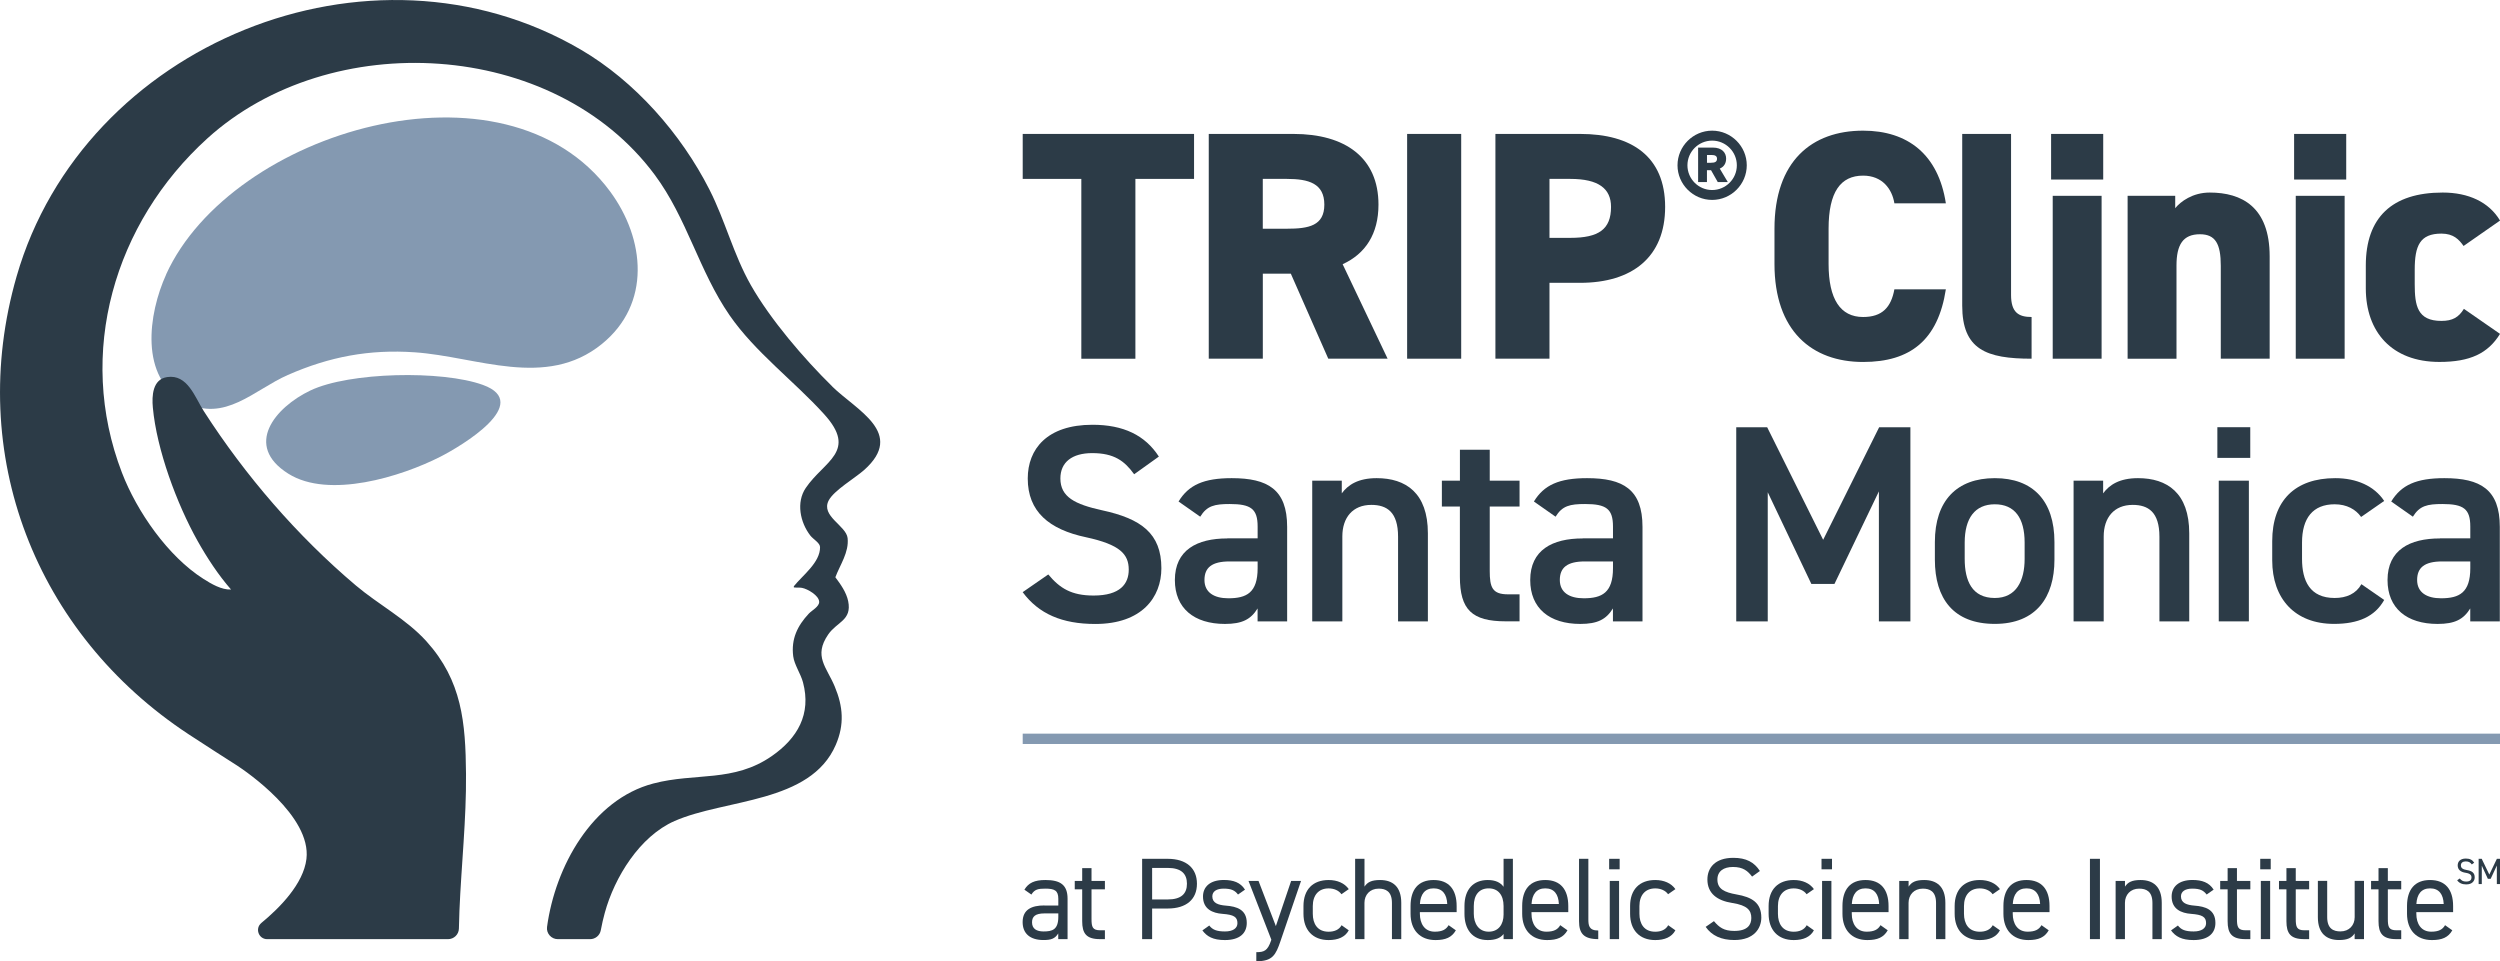 <?xml version="1.0" encoding="UTF-8"?>
<svg id="Layer_2" data-name="Layer 2" xmlns="http://www.w3.org/2000/svg" viewBox="0 0 664.9 255.66">
  <defs>
    <style>
      .cls-1 {
        fill: #2c3b47;
      }

      .cls-2 {
        fill: #8499b1;
      }
    </style>
  </defs>
  <g id="Layer_1-2" data-name="Layer 1">
    <g>
      <g>
        <g>
          <path class="cls-1" d="M277.79,240.83h3.68v-1.8c0-2.2-1.02-2.69-3.44-2.69-1.86,0-2.85.15-3.72,1.58l-1.86-1.3c1.08-1.8,2.66-2.57,5.6-2.57,3.93,0,5.88,1.27,5.88,4.98v10.74h-2.48v-1.52c-.87,1.42-1.92,1.76-3.93,1.76-3.59,0-5.54-1.76-5.54-4.77,0-3.34,2.38-4.43,5.79-4.43ZM281.47,242.93h-3.68c-2.45,0-3.31.84-3.31,2.38,0,1.73,1.24,2.42,3.06,2.42,2.29,0,3.93-.43,3.93-3.9v-.9Z"/>
          <path class="cls-1" d="M285.84,234.29h1.98v-3.41h2.48v3.41h3.56v2.23h-3.56v7.87c0,2.14.25,3.03,2.32,3.03h1.24v2.35h-1.33c-3.65,0-4.71-1.55-4.71-4.77v-8.48h-1.98v-2.23Z"/>
          <path class="cls-1" d="M306.42,241.63v8.14h-2.66v-21.36h6.81c4.92,0,7.77,2.48,7.77,6.63s-2.82,6.59-7.77,6.59h-4.15ZM310.57,239.22c3.62,0,5.11-1.55,5.11-4.18s-1.49-4.21-5.11-4.21h-4.15v8.39h4.15Z"/>
          <path class="cls-1" d="M329.27,237.92c-.84-1.08-1.7-1.58-3.84-1.58-1.83,0-3,.71-3,2.07,0,1.76,1.55,2.29,3.59,2.45,2.91.22,5.57,1.05,5.57,4.61,0,2.69-1.83,4.55-5.82,4.55-3.16,0-4.8-.96-5.98-2.57l1.83-1.3c.84,1.11,1.95,1.58,4.18,1.58,2.07,0,3.31-.81,3.31-2.2,0-1.67-.99-2.26-3.99-2.48-2.6-.19-5.17-1.24-5.17-4.61,0-2.57,1.86-4.4,5.54-4.4,2.51,0,4.43.65,5.63,2.57l-1.86,1.3Z"/>
          <path class="cls-1" d="M338.13,249.93l-6.07-15.63h2.66l4.61,12.01,4.06-12.01h2.63l-5.45,15.97c-1.27,3.72-2.1,5.39-6.44,5.39v-2.42c2.04,0,3-.34,3.93-3.1l.06-.22Z"/>
          <path class="cls-1" d="M358.72,247.42c-.96,1.8-2.85,2.6-5.36,2.6-4.24,0-6.69-2.72-6.69-7v-2.04c0-4.4,2.51-6.93,6.69-6.93,2.32,0,4.24.84,5.36,2.42l-1.95,1.36c-.68-.99-1.98-1.55-3.41-1.55-2.66,0-4.21,1.8-4.21,4.71v2.04c0,2.66,1.24,4.77,4.21,4.77,1.46,0,2.79-.49,3.44-1.73l1.92,1.36Z"/>
          <path class="cls-1" d="M360.42,228.41h2.48v7.4c.77-1.18,1.86-1.76,4.15-1.76,3.31,0,5.63,1.73,5.63,6.07v9.66h-2.48v-9.63c0-3.13-1.7-3.81-3.53-3.81-2.32,0-3.78,1.64-3.78,3.78v9.66h-2.48v-21.36Z"/>
          <path class="cls-1" d="M387.2,247.42c-1.08,1.89-2.72,2.6-5.42,2.6-4.15,0-6.63-2.69-6.63-7v-2.04c0-4.4,2.07-6.93,6.13-6.93s6.13,2.51,6.13,6.93v1.61h-9.78v.43c0,2.66,1.27,4.77,3.96,4.77,2.01,0,3.03-.59,3.68-1.73l1.92,1.36ZM377.63,240.42h7.28c-.12-2.6-1.27-4.15-3.62-4.15s-3.5,1.58-3.65,4.15Z"/>
          <path class="cls-1" d="M399.89,228.41h2.48v21.36h-2.48v-1.36c-.84,1.08-2.17,1.61-4.21,1.61-4.21,0-6.19-2.97-6.19-7v-2.04c0-4.43,2.35-6.93,6.19-6.93,2.04,0,3.37.65,4.21,1.8v-7.43ZM399.89,243.24v-2.26c0-2.91-1.42-4.71-3.96-4.71s-3.96,1.76-3.96,4.71v2.04c0,2.63,1.33,4.77,3.96,4.77s3.96-1.98,3.96-4.55Z"/>
          <path class="cls-1" d="M416.89,247.42c-1.08,1.89-2.72,2.6-5.42,2.6-4.15,0-6.63-2.69-6.63-7v-2.04c0-4.4,2.07-6.93,6.13-6.93s6.13,2.51,6.13,6.93v1.61h-9.78v.43c0,2.66,1.27,4.77,3.96,4.77,2.01,0,3.03-.59,3.68-1.73l1.92,1.36ZM407.32,240.42h7.28c-.12-2.6-1.27-4.15-3.62-4.15s-3.5,1.58-3.65,4.15Z"/>
          <path class="cls-1" d="M419.96,228.41h2.48v15.98c0,1.67.09,3.09,2.63,3.09v2.29c-3.9,0-5.11-1.55-5.11-4.77v-16.59Z"/>
          <path class="cls-1" d="M427.97,228.41h2.79v2.79h-2.79v-2.79ZM428.13,234.29h2.48v15.48h-2.48v-15.48Z"/>
          <path class="cls-1" d="M445.59,247.42c-.96,1.8-2.85,2.6-5.36,2.6-4.24,0-6.69-2.72-6.69-7v-2.04c0-4.4,2.51-6.93,6.69-6.93,2.32,0,4.24.84,5.36,2.42l-1.95,1.36c-.68-.99-1.98-1.55-3.41-1.55-2.66,0-4.21,1.8-4.21,4.71v2.04c0,2.66,1.24,4.77,4.21,4.77,1.46,0,2.79-.49,3.44-1.73l1.92,1.36Z"/>
          <path class="cls-1" d="M465.99,233.15c-1.14-1.49-2.38-2.57-5.08-2.57-2.48,0-4.15,1.11-4.15,3.34,0,2.54,1.92,3.4,5.05,3.96,4.12.71,6.63,2.2,6.63,6.16,0,2.79-1.86,5.97-7.18,5.97-3.47,0-6.01-1.18-7.62-3.5l2.2-1.52c1.39,1.64,2.63,2.6,5.42,2.6,3.5,0,4.52-1.61,4.52-3.44,0-2.01-1.02-3.37-5.05-3.99-4.03-.62-6.63-2.54-6.63-6.25,0-3.07,2.01-5.76,6.9-5.76,3.41,0,5.54,1.14,7.06,3.5l-2.07,1.49Z"/>
          <path class="cls-1" d="M482.43,247.42c-.96,1.8-2.85,2.6-5.36,2.6-4.24,0-6.69-2.72-6.69-7v-2.04c0-4.4,2.51-6.93,6.69-6.93,2.32,0,4.24.84,5.36,2.42l-1.95,1.36c-.68-.99-1.98-1.55-3.41-1.55-2.66,0-4.21,1.8-4.21,4.71v2.04c0,2.66,1.24,4.77,4.21,4.77,1.46,0,2.79-.49,3.44-1.73l1.92,1.36Z"/>
          <path class="cls-1" d="M484.45,228.41h2.79v2.79h-2.79v-2.79ZM484.6,234.29h2.48v15.48h-2.48v-15.48Z"/>
          <path class="cls-1" d="M502.06,247.42c-1.08,1.89-2.72,2.6-5.42,2.6-4.15,0-6.62-2.69-6.62-7v-2.04c0-4.4,2.07-6.93,6.13-6.93s6.13,2.51,6.13,6.93v1.61h-9.78v.43c0,2.66,1.27,4.77,3.96,4.77,2.01,0,3.03-.59,3.68-1.73l1.92,1.36ZM492.5,240.42h7.28c-.12-2.6-1.27-4.15-3.62-4.15s-3.5,1.58-3.65,4.15Z"/>
          <path class="cls-1" d="M505.13,234.29h2.48v1.52c.77-1.18,1.86-1.76,4.15-1.76,3.31,0,5.63,1.73,5.63,6.07v9.66h-2.48v-9.63c0-3.13-1.7-3.81-3.53-3.81-2.32,0-3.78,1.64-3.78,3.78v9.66h-2.48v-15.48Z"/>
          <path class="cls-1" d="M531.91,247.42c-.96,1.8-2.85,2.6-5.36,2.6-4.24,0-6.69-2.72-6.69-7v-2.04c0-4.4,2.51-6.93,6.69-6.93,2.32,0,4.24.84,5.36,2.42l-1.95,1.36c-.68-.99-1.98-1.55-3.41-1.55-2.66,0-4.21,1.8-4.21,4.71v2.04c0,2.66,1.24,4.77,4.21,4.77,1.46,0,2.79-.49,3.44-1.73l1.92,1.36Z"/>
          <path class="cls-1" d="M544.88,247.42c-1.08,1.89-2.72,2.6-5.42,2.6-4.15,0-6.63-2.69-6.63-7v-2.04c0-4.4,2.07-6.93,6.13-6.93s6.13,2.51,6.13,6.93v1.61h-9.78v.43c0,2.66,1.27,4.77,3.96,4.77,2.01,0,3.03-.59,3.68-1.73l1.92,1.36ZM535.31,240.42h7.28c-.12-2.6-1.27-4.15-3.62-4.15s-3.5,1.58-3.65,4.15Z"/>
          <path class="cls-1" d="M558.5,249.77h-2.66v-21.36h2.66v21.36Z"/>
          <path class="cls-1" d="M562.68,234.29h2.48v1.52c.77-1.18,1.86-1.76,4.15-1.76,3.31,0,5.63,1.73,5.63,6.07v9.66h-2.48v-9.63c0-3.13-1.7-3.81-3.53-3.81-2.32,0-3.78,1.64-3.78,3.78v9.66h-2.48v-15.48Z"/>
          <path class="cls-1" d="M586.89,237.92c-.84-1.08-1.7-1.58-3.84-1.58-1.83,0-3,.71-3,2.07,0,1.76,1.55,2.29,3.59,2.45,2.91.22,5.57,1.05,5.57,4.61,0,2.69-1.83,4.55-5.82,4.55-3.16,0-4.8-.96-5.98-2.57l1.83-1.3c.84,1.11,1.95,1.58,4.18,1.58,2.07,0,3.31-.81,3.31-2.2,0-1.67-.99-2.26-3.99-2.48-2.6-.19-5.17-1.24-5.17-4.61,0-2.57,1.86-4.4,5.54-4.4,2.51,0,4.43.65,5.63,2.57l-1.86,1.3Z"/>
          <path class="cls-1" d="M590.48,234.29h1.98v-3.41h2.48v3.41h3.56v2.23h-3.56v7.87c0,2.14.25,3.03,2.32,3.03h1.24v2.35h-1.33c-3.65,0-4.71-1.55-4.71-4.77v-8.48h-1.98v-2.23Z"/>
          <path class="cls-1" d="M601.13,228.41h2.79v2.79h-2.79v-2.79ZM601.29,234.29h2.48v15.48h-2.48v-15.48Z"/>
          <path class="cls-1" d="M606.12,234.29h1.98v-3.41h2.48v3.41h3.56v2.23h-3.56v7.87c0,2.14.25,3.03,2.32,3.03h1.24v2.35h-1.33c-3.65,0-4.71-1.55-4.71-4.77v-8.48h-1.98v-2.23Z"/>
          <path class="cls-1" d="M628.72,249.77h-2.48v-1.52c-.77,1.18-1.86,1.76-4.15,1.76-3.31,0-5.63-1.73-5.63-6.07v-9.66h2.48v9.63c0,3.13,1.7,3.81,3.53,3.81,2.32,0,3.78-1.64,3.78-3.78v-9.66h2.48v15.48Z"/>
          <path class="cls-1" d="M630.61,234.29h1.98v-3.41h2.48v3.41h3.56v2.23h-3.56v7.87c0,2.14.25,3.03,2.32,3.03h1.24v2.35h-1.33c-3.65,0-4.71-1.55-4.71-4.77v-8.48h-1.98v-2.23Z"/>
          <path class="cls-1" d="M652.22,247.42c-1.08,1.89-2.72,2.6-5.42,2.6-4.15,0-6.63-2.69-6.63-7v-2.04c0-4.4,2.07-6.93,6.13-6.93s6.13,2.51,6.13,6.93v1.61h-9.78v.43c0,2.66,1.27,4.77,3.96,4.77,2.01,0,3.03-.59,3.68-1.73l1.92,1.36ZM642.65,240.42h7.28c-.12-2.6-1.27-4.15-3.62-4.15s-3.5,1.58-3.65,4.15Z"/>
        </g>
        <g>
          <path class="cls-1" d="M657.41,229.91c-.36-.47-.75-.81-1.6-.81-.78,0-1.31.35-1.31,1.05,0,.8.6,1.07,1.59,1.25,1.3.22,2.08.69,2.08,1.94,0,.88-.58,1.88-2.26,1.88-1.09,0-1.89-.37-2.4-1.1l.69-.48c.44.52.83.82,1.7.82,1.1,0,1.42-.51,1.42-1.08,0-.63-.32-1.06-1.59-1.26-1.27-.19-2.08-.8-2.08-1.97,0-.96.63-1.81,2.17-1.81,1.07,0,1.74.36,2.22,1.1l-.65.47Z"/>
          <path class="cls-1" d="M662.06,232.6l2.01-4.19h.83v6.72h-.84v-4.93l-1.64,3.53h-.75l-1.61-3.5v4.9h-.84v-6.72h.82l2.02,4.19Z"/>
        </g>
      </g>
      <g>
        <path class="cls-2" d="M44.18,72.98c17.37-38.19,90.24-59.79,118.09-22.05,9.32,12.64,10.97,29.91-2.22,40.58-14.88,12.04-33.15,3.33-49.76,2.19-12.05-.83-22.62,1.15-33.74,6.03-8.94,3.92-16.83,12.81-27.37,7.22-12.21-6.48-9.74-23.5-4.98-33.97Z"/>
        <path class="cls-2" d="M82.56,103.85c10.32-4.92,35.05-5.41,45.87-1.48,13.39,4.86-5.73,16.25-11.27,19.08-10.46,5.33-29.69,11.31-40.47,4.54-11.95-7.5-3.55-17.65,5.87-22.14Z"/>
      </g>
      <path class="cls-1" d="M221.35,102.78c-7.54-7.39-16.45-17.8-21.65-26.94-4.64-8.17-6.81-17.14-11.02-25.42-7.54-14.84-19.82-28.82-34.24-37.24C98.44-19.53,22.22,11.69,4.42,73.5c-13.64,47.35,5.07,95.01,45.7,121.76,5.31,3.5,9.21,5.94,12.99,8.38,2.21,1.45,19.77,13.36,18.39,24.81-.8,6.62-7.09,12.98-11.98,17.01-1.77,1.46-.75,4.32,1.54,4.32h48.1c1.57,0,2.86-1.25,2.89-2.82.03-1.57.08-3.14.14-4.7.5-12.03,1.86-24.45,1.75-36.45-.12-13.58-1.04-24.74-10.53-35.25-5.34-5.91-12.72-9.74-18.77-14.85-15.59-13.19-29.38-29.17-40.43-46.35-2.37-3.68-4.3-9.91-9.78-9.07-3.86.59-4.07,5-3.78,8.1,1.03,11.22,6.38,25.62,11.87,35.42,2.5,4.47,5.56,9.14,8.93,12.98-2.51.12-5.26-1.5-7.36-2.84-9.43-6-17.68-17.89-21.66-28.24-12.24-31.84-2.03-66.46,22.72-88.9,32.74-29.67,92.11-26.47,118.98,9.68,8.6,11.57,11.77,25.57,19.91,37.36,6.77,9.8,17.07,17.41,25.13,26.29,9.04,9.95,0,12.44-4.88,19.65-2.58,3.82-1.49,9.14,1.22,12.64.78,1,2.57,1.95,2.59,3.07.07,4.1-4.7,7.56-6.97,10.42-.04.45.02.29.32.33.6.08,1.17-.03,1.86.1,1.5.29,4.5,2.02,4.56,3.7.05,1.28-1.96,2.31-2.74,3.13-3.05,3.25-4.74,6.77-4.17,11.34.28,2.25,1.99,4.65,2.6,6.94,2.27,8.48-1.47,14.88-8.27,19.61-10.19,7.09-20.35,4.37-31.53,7.31-16.26,4.26-26.1,22.12-28.27,38.15-.23,1.72,1.14,3.25,2.87,3.25h8.58c1.39,0,2.59-.99,2.84-2.35.31-1.65.68-3.25,1.07-4.66,2.59-9.46,9.29-20.34,18.55-24.41,13.48-5.92,36.16-4.67,42.88-20.25,2.33-5.4,1.96-10.19-.28-15.54-2.16-5.17-5.7-8.03-1.74-13.81,2.34-3.41,6.36-3.75,5.32-8.87-.48-2.35-2-4.48-3.41-6.36,1.25-3.33,3.66-6.64,3.26-10.41-.35-3.32-7.22-5.85-5.03-10.02,1.4-2.68,6.97-5.92,9.42-8.09,11.05-9.84-2.02-15.87-8.5-22.23Z"/>
      <g>
        <path class="cls-1" d="M317.57,35.62v11.96h-15.6v47.83h-14.38v-47.83h-15.59v-11.96h45.57Z"/>
        <path class="cls-1" d="M353.27,95.4l-9.96-22.61h-7.45v22.61h-14.38v-59.78h22.53c13.78,0,22.61,6.32,22.61,18.8,0,7.8-3.47,13.08-9.53,15.85l11.96,25.13h-15.77ZM342.26,60.83c5.8,0,9.96-.78,9.96-6.41s-4.16-6.84-9.96-6.84h-6.41v13.26h6.41Z"/>
        <path class="cls-1" d="M388.62,95.4h-14.38v-59.78h14.38v59.78Z"/>
        <path class="cls-1" d="M412.1,75.21v20.19h-14.38v-59.78h22.53c13.78,0,22.61,6.06,22.61,19.41s-8.75,20.19-22.61,20.19h-8.14ZM417.64,63.26c7.54,0,10.83-2.25,10.83-8.23,0-4.85-3.29-7.45-10.83-7.45h-5.54v15.68h5.54Z"/>
        <path class="cls-1" d="M503.83,54.07c-.61-3.81-3.21-7.36-8.32-7.36-5.98,0-9.18,4.33-9.18,14.12v9.36c0,9.36,3.12,14.12,9.18,14.12,5.11,0,7.45-2.6,8.32-7.36h13.69c-2.08,13.43-9.36,19.32-22.01,19.32-13.6,0-23.57-8.23-23.57-26.08v-9.36c0-18.02,9.96-26.08,23.57-26.08,11.87,0,20.01,6.32,22.01,19.32h-13.69Z"/>
        <path class="cls-1" d="M521.86,35.62h13v42.8c0,4.68,1.99,5.89,5.46,5.89v11.09c-12.04,0-18.45-2.43-18.45-14.12v-45.66Z"/>
        <path class="cls-1" d="M545.51,35.62h13.86v12.13h-13.86v-12.13ZM545.94,52.08h13v43.32h-13v-43.32Z"/>
        <path class="cls-1" d="M565.87,52.08h12.65v3.29c1.39-1.73,4.59-4.16,9.18-4.16,8.49,0,15.94,3.81,15.94,16.98v27.2h-13v-24.69c0-5.8-1.39-8.4-5.54-8.4-4.51,0-6.24,2.77-6.24,8.32v24.78h-13v-43.32Z"/>
        <path class="cls-1" d="M610.14,35.62h13.86v12.13h-13.86v-12.13ZM610.58,52.08h13v43.32h-13v-43.32Z"/>
        <path class="cls-1" d="M664.9,88.81c-3.21,5.2-7.97,7.45-16.11,7.45-12.65,0-19.58-7.97-19.58-19.58v-6.06c0-12.74,6.93-19.41,20.45-19.41,6.84,0,12.3,2.51,15.25,7.45l-9.7,6.76c-1.21-1.73-2.69-3.29-5.89-3.29-5.72,0-7.1,3.21-7.1,9.62v3.81c0,5.72.69,9.79,7.1,9.79,2.95,0,4.59-.95,5.98-3.21l9.62,6.67Z"/>
        <path class="cls-1" d="M455.36,34.75c5.06,0,9.21,4.15,9.21,9.21s-4.15,9.21-9.21,9.21-9.21-4.15-9.21-9.21,4.15-9.21,9.21-9.21ZM455.36,50.54c3.62,0,6.57-2.95,6.57-6.57s-2.95-6.57-6.57-6.57-6.57,2.95-6.57,6.57,2.95,6.57,6.57,6.57ZM451.63,48.43v-9.18h3.9c2.53,0,3.55,1.44,3.55,2.92,0,1.34-.63,2.21-1.69,2.67l2.14,3.59h-2.67l-1.79-3.16h-1.09v3.16h-2.36ZM455.04,43.29c1.12,0,1.62-.28,1.62-1.09,0-.7-.53-.98-1.44-.98h-1.23v2.07h1.05Z"/>
      </g>
      <g>
        <path class="cls-1" d="M301.63,126.12c-2.54-3.52-5.31-5.61-11.15-5.61-5.31,0-8.46,2.39-8.46,6.74,0,4.94,3.89,6.88,11.07,8.46,10.4,2.25,15.79,6.14,15.79,15.42,0,7.71-5.16,14.82-17.58,14.82-8.83,0-15.04-2.69-19.31-8.46l6.81-4.71c3.07,3.67,6.14,5.61,12.05,5.61,7.11,0,9.35-3.14,9.35-6.88,0-4.12-2.32-6.66-11.3-8.61-9.95-2.09-15.56-6.88-15.56-15.64,0-7.78,5.09-14.29,17.21-14.29,8.23,0,13.99,2.77,17.66,8.46l-6.58,4.71Z"/>
        <path class="cls-1" d="M326.4,143.18h8.08v-3.14c0-4.71-1.8-5.99-7.41-5.99-4.04,0-6.06.45-7.86,3.37l-5.76-4.04c2.69-4.42,6.73-6.21,14.14-6.21,9.58,0,14.74,2.99,14.74,12.95v25.14h-7.86v-3.44c-1.8,2.92-4.12,4.12-8.68,4.12-8.23,0-13.32-4.19-13.32-11.67,0-8.01,5.91-11.07,13.92-11.07ZM334.48,149.32h-7.48c-4.71,0-6.66,1.65-6.66,4.94s2.54,4.86,6.36,4.86c4.86,0,7.78-1.5,7.78-8.01v-1.8Z"/>
        <path class="cls-1" d="M349,127.84h7.86v3.37c1.65-2.25,4.34-4.04,9.28-4.04,7.71,0,13.62,3.89,13.62,14.67v23.42h-7.93v-22.52c0-6.58-2.99-8.46-7.11-8.46-4.94,0-7.71,3.37-7.71,8.38v22.6h-8.01v-37.42Z"/>
        <path class="cls-1" d="M383.49,127.84h4.79v-8.23h7.93v8.23h7.93v6.88h-7.93v17.14c0,4.34.67,6.21,4.86,6.21h3.07v7.18h-3.67c-8.98,0-12.2-3.07-12.2-11.9v-18.63h-4.79v-6.88Z"/>
        <path class="cls-1" d="M420.91,143.18h8.08v-3.14c0-4.71-1.8-5.99-7.41-5.99-4.04,0-6.06.45-7.86,3.37l-5.76-4.04c2.69-4.42,6.73-6.21,14.14-6.21,9.58,0,14.74,2.99,14.74,12.95v25.14h-7.86v-3.44c-1.8,2.92-4.12,4.12-8.68,4.12-8.23,0-13.32-4.19-13.32-11.67,0-8.01,5.91-11.07,13.92-11.07ZM428.99,149.32h-7.48c-4.71,0-6.66,1.65-6.66,4.94s2.54,4.86,6.36,4.86c4.86,0,7.78-1.5,7.78-8.01v-1.8Z"/>
        <path class="cls-1" d="M484.89,143.56l14.89-29.93h8.31v51.63h-8.38v-34.57l-11.82,24.62h-6.14l-11.6-24.39v34.35h-8.38v-51.63h8.23l14.89,29.93Z"/>
        <path class="cls-1" d="M546.4,148.87c0,9.95-4.86,17.06-15.86,17.06s-15.94-6.74-15.94-17.06v-4.71c0-11,5.84-16.99,15.94-16.99s15.86,5.99,15.86,16.99v4.71ZM538.47,148.64v-4.34c0-6.51-2.62-10.18-7.93-10.18s-8.01,3.74-8.01,10.18v4.34c0,5.84,1.95,10.4,8.01,10.4,5.69,0,7.93-4.56,7.93-10.4Z"/>
        <path class="cls-1" d="M551.49,127.84h7.86v3.37c1.65-2.25,4.34-4.04,9.28-4.04,7.71,0,13.62,3.89,13.62,14.67v23.42h-7.93v-22.52c0-6.58-2.99-8.46-7.11-8.46-4.94,0-7.71,3.37-7.71,8.38v22.6h-8.01v-37.42Z"/>
        <path class="cls-1" d="M589.73,113.62h8.75v8.16h-8.75v-8.16ZM590.1,127.84h8.01v37.42h-8.01v-37.42Z"/>
        <path class="cls-1" d="M634.1,159.57c-2.47,4.41-6.88,6.36-13.32,6.36-10.48,0-16.46-6.74-16.46-16.91v-5.09c0-10.78,6.06-16.76,16.76-16.76,5.69,0,10.4,2.09,13.02,6.06l-6.14,4.26c-1.42-2.02-3.82-3.37-7.03-3.37-5.84,0-8.68,3.74-8.68,10.18v4.34c0,5.84,2.09,10.4,8.68,10.4,3.14,0,5.69-1.12,7.11-3.67l6.06,4.19Z"/>
        <path class="cls-1" d="M648.92,143.18h8.08v-3.14c0-4.71-1.8-5.99-7.41-5.99-4.04,0-6.06.45-7.86,3.37l-5.76-4.04c2.69-4.42,6.73-6.21,14.14-6.21,9.58,0,14.74,2.99,14.74,12.95v25.14h-7.86v-3.44c-1.8,2.92-4.12,4.12-8.68,4.12-8.23,0-13.32-4.19-13.32-11.67,0-8.01,5.91-11.07,13.92-11.07ZM657,149.32h-7.48c-4.71,0-6.66,1.65-6.66,4.94s2.54,4.86,6.36,4.86c4.86,0,7.78-1.5,7.78-8.01v-1.8Z"/>
      </g>
      <rect class="cls-2" x="272" y="195.12" width="392.9" height="2.75"/>
    </g>
  </g>
</svg>